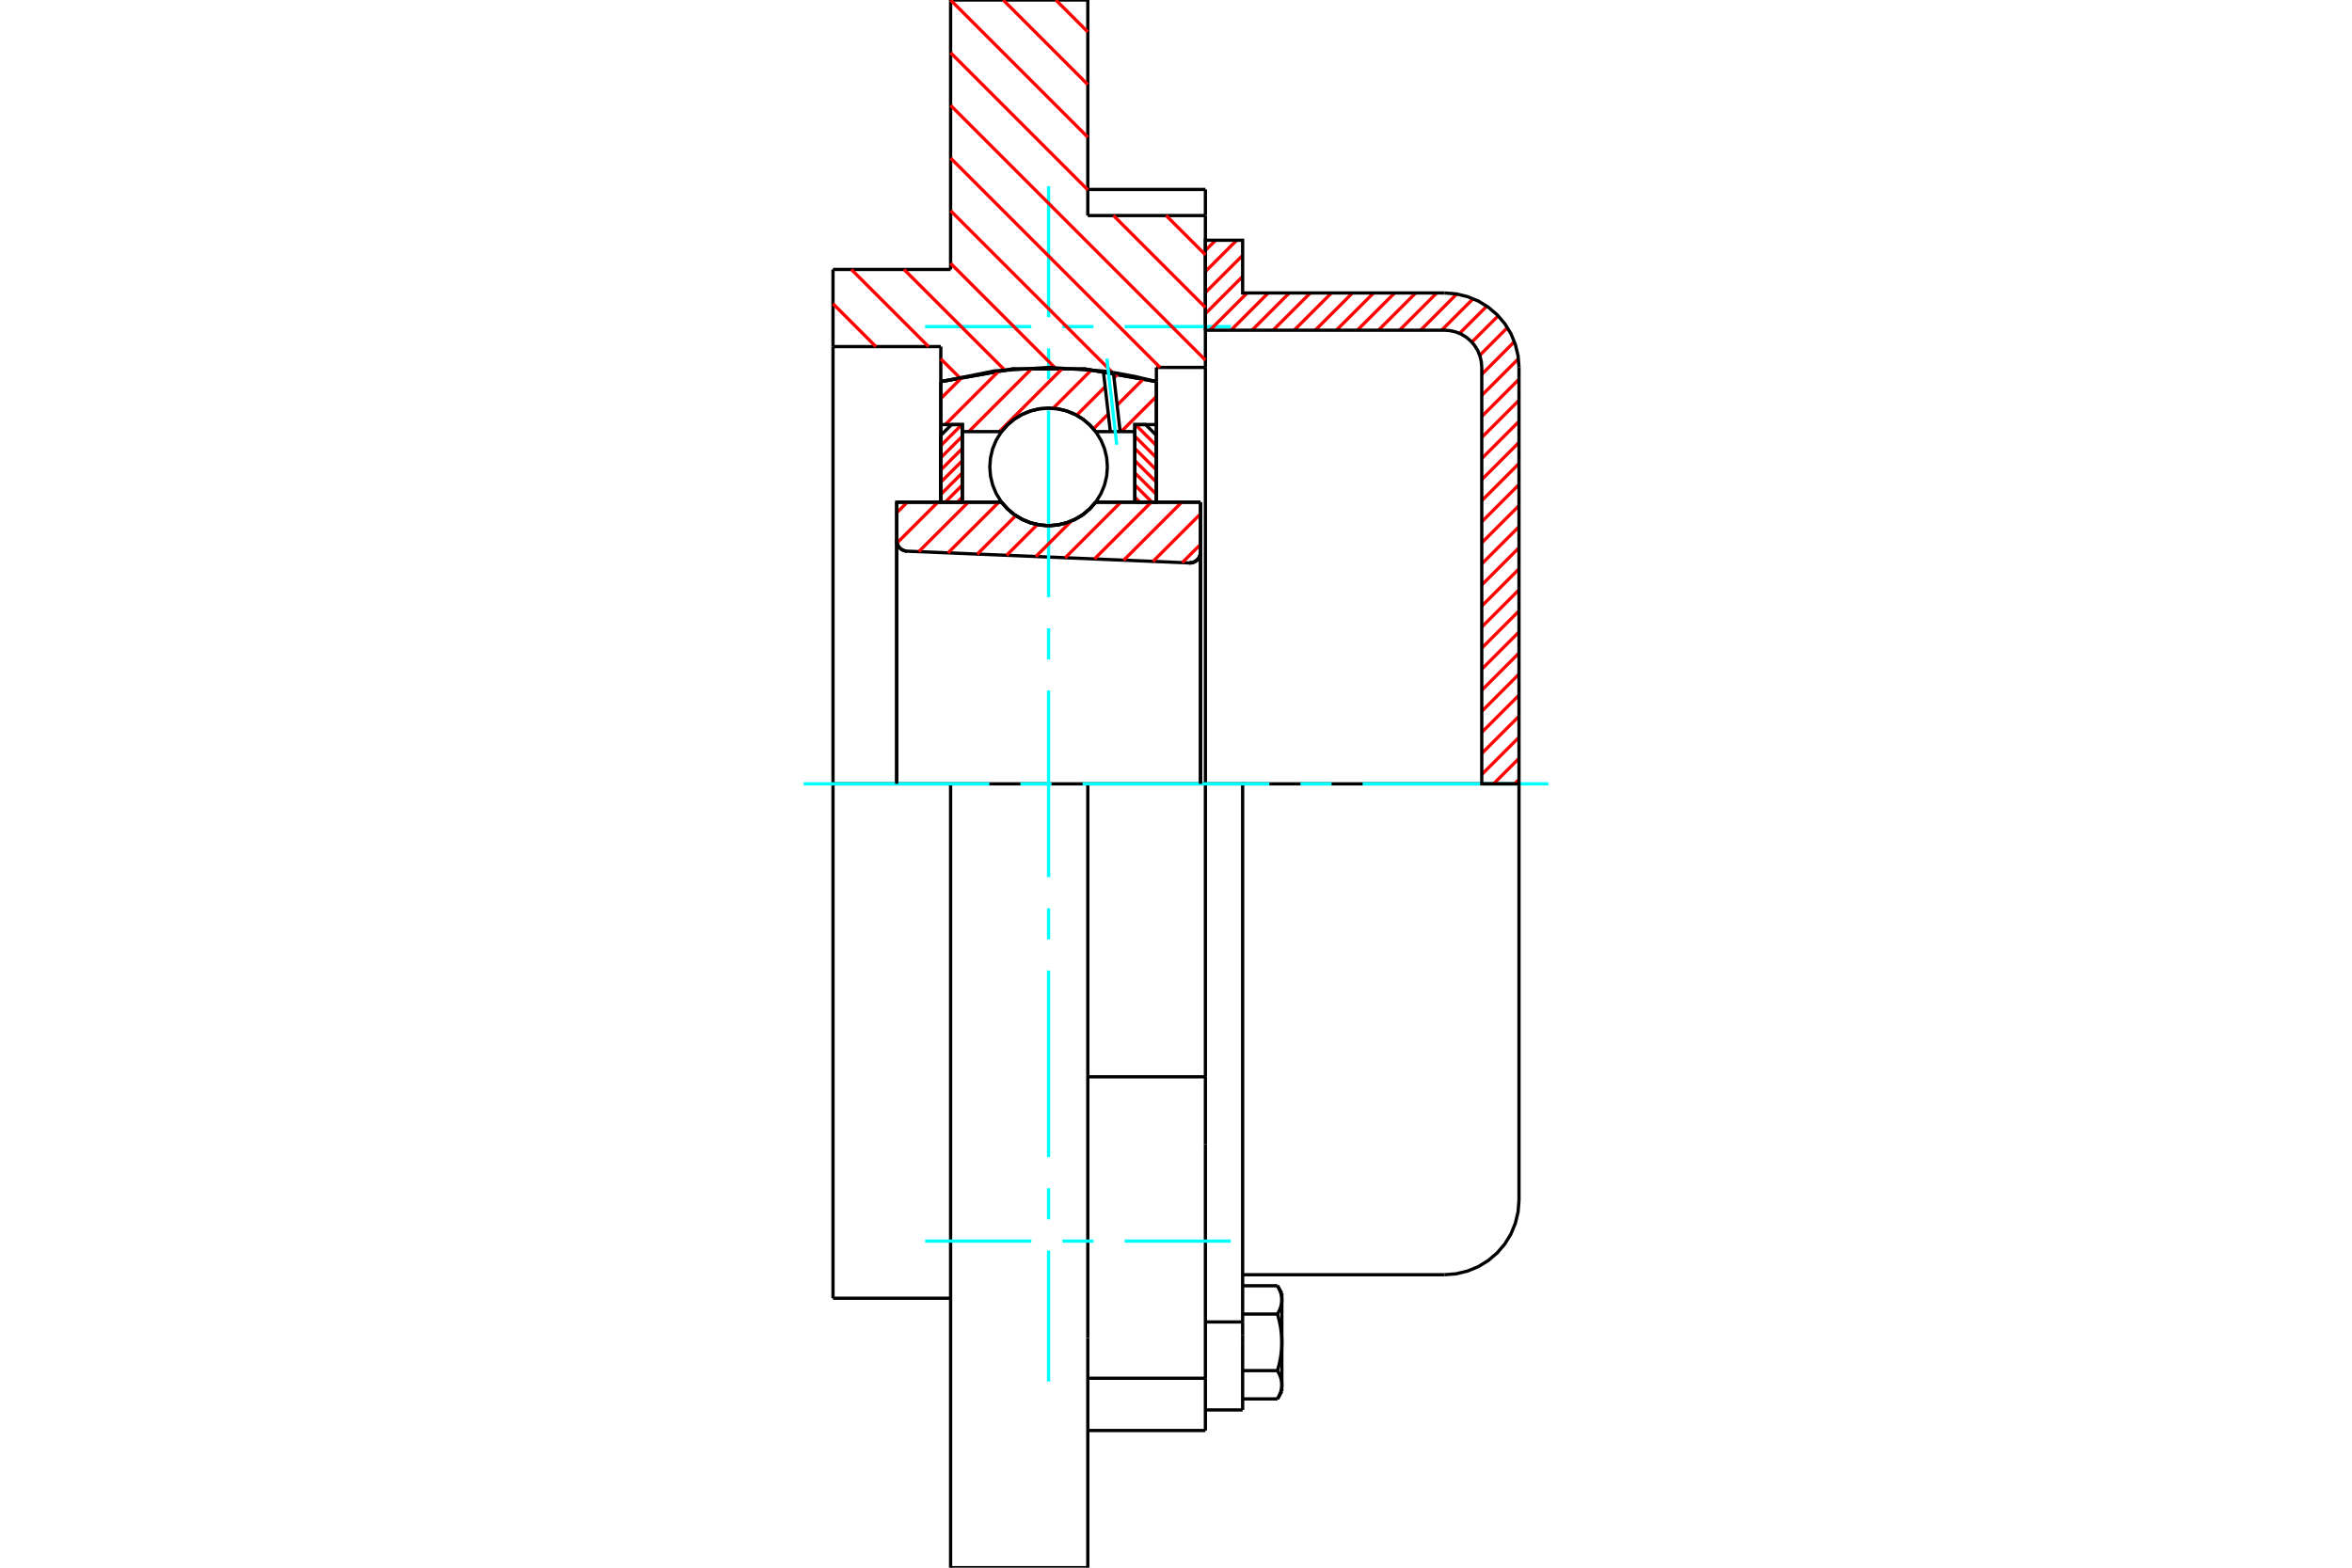 <?xml version="1.0" standalone="no"?>
<!DOCTYPE svg PUBLIC "-//W3C//DTD SVG 1.1//EN"
	"http://www.w3.org/Graphics/SVG/1.1/DTD/svg11.dtd">
<svg xmlns="http://www.w3.org/2000/svg" height="100%" width="100%" viewBox="0 0 36000 24000">
	<rect x="-1800" y="-1200" width="39600" height="26400" style="fill:#FFF"/>
	<g style="fill:none; fill-rule:evenodd" transform="matrix(1 0 0 1 0 0)">
		<g style="fill:none; stroke:#000; stroke-width:50; shape-rendering:geometricPrecision">
			<polyline points="18203,8618 18230,8617 18256,8612 18281,8602 18304,8589 18324,8572 18342,8552 18356,8530 18366,8505 18373,8479 18375,8453"/>
			<line x1="18375" y1="7688" x2="18375" y2="8453"/>
			<line x1="16770" y1="7688" x2="18375" y2="7688"/>
			<polyline points="15330,7688 15422,7792 15528,7881 15648,7952 15776,8005 15911,8037 16050,8048 16189,8037 16324,8005 16452,7952 16572,7881 16678,7792 16770,7688"/>
			<line x1="13725" y1="7688" x2="15330" y2="7688"/>
			<line x1="13725" y1="8273" x2="13725" y2="7688"/>
			<polyline points="13725,8273 13727,8298 13733,8323 13742,8346 13755,8368 13771,8387 13790,8404 13811,8418 13834,8428 13858,8435 13883,8438"/>
			<line x1="18203" y1="8618" x2="13883" y2="8438"/>
			<line x1="18375" y1="8453" x2="18375" y2="12000"/>
			<line x1="13725" y1="8273" x2="13725" y2="12000"/>
			<polyline points="18203,8618 18230,8617 18256,8612 18281,8602 18304,8589 18324,8572 18342,8552 18356,8530 18366,8505 18373,8479 18375,8453"/>
			<line x1="18450" y1="21900" x2="18450" y2="21100"/>
			<line x1="16650" y1="20485" x2="16650" y2="24000"/>
			<line x1="16650" y1="12000" x2="14550" y2="12000"/>
			<line x1="18450" y1="12000" x2="16650" y2="12000"/>
			<line x1="14550" y1="12000" x2="12750" y2="12000"/>
			<line x1="14400" y1="5306" x2="12750" y2="5306"/>
			<line x1="14400" y1="5842" x2="14400" y2="5306"/>
			<polyline points="17700,5842 16606,5649 15494,5649 14400,5842"/>
			<line x1="17700" y1="5625" x2="17700" y2="5842"/>
			<line x1="18450" y1="5625" x2="17700" y2="5625"/>
			<line x1="18450" y1="3300" x2="18450" y2="5625"/>
			<line x1="16650" y1="3300" x2="18450" y2="3300"/>
			<line x1="16650" y1="0" x2="16650" y2="3300"/>
			<line x1="14550" y1="0" x2="16650" y2="0"/>
			<line x1="14550" y1="4125" x2="14550" y2="0"/>
			<line x1="12750" y1="4125" x2="14550" y2="4125"/>
			<line x1="12750" y1="5306" x2="12750" y2="4125"/>
			<line x1="14400" y1="7684" x2="14400" y2="5842"/>
			<line x1="17700" y1="5842" x2="17700" y2="7684"/>
			<line x1="12750" y1="19875" x2="12750" y2="12000"/>
			<line x1="14550" y1="24000" x2="14550" y2="12000"/>
			<line x1="18450" y1="5625" x2="18450" y2="12000"/>
			<line x1="12750" y1="12000" x2="12750" y2="5306"/>
			<line x1="18450" y1="16485" x2="16650" y2="16485"/>
			<line x1="18450" y1="12000" x2="18450" y2="16485"/>
			<line x1="18450" y1="3295" x2="18450" y2="2900"/>
			<line x1="18450" y1="17515" x2="18450" y2="16485"/>
			<line x1="18450" y1="21100" x2="18450" y2="17515"/>
			<line x1="16650" y1="12000" x2="16650" y2="20485"/>
			<line x1="16650" y1="21900" x2="18450" y2="21900"/>
			<line x1="12750" y1="19875" x2="14550" y2="19875"/>
			<line x1="18450" y1="2900" x2="16650" y2="2900"/>
			<line x1="16650" y1="21100" x2="18450" y2="21100"/>
			<line x1="14550" y1="24000" x2="16650" y2="24000"/>
			<line x1="18450" y1="20238" x2="19020" y2="20238"/>
			<line x1="19020" y1="20436" x2="19020" y2="20238"/>
			<line x1="19020" y1="20550" x2="19020" y2="20436"/>
			<line x1="19020" y1="21585" x2="19020" y2="20550"/>
			<polyline points="19020,20238 19020,12000 18450,12000"/>
			<polyline points="19553,20117 19557,20110 19561,20103 19564,20097 19568,20090 19571,20083 19575,20077 19578,20070 19581,20064 19584,20058 19586,20051 19589,20045 19592,20039 19594,20032 19596,20026 19599,20020 19601,20014 19603,20008 19604,20002 19606,19996 19608,19990 19609,19984 19611,19978 19612,19972 19613,19966 19615,19960 19616,19954 19617,19948 19617,19942 19618,19936 19619,19930 19619,19924 19620,19918 19620,19912 19620,19906 19620,19900"/>
			<polyline points="19620,20550 19620,20538 19620,20526 19620,20514 19619,20502 19619,20491 19618,20479 19617,20467 19617,20455 19616,20443 19615,20431 19613,20419 19612,20408 19611,20396 19609,20384 19608,20372 19606,20360 19604,20347 19603,20335 19601,20323 19599,20311 19596,20299 19594,20286 19592,20274 19589,20261 19586,20249 19584,20236 19581,20223 19578,20210 19575,20197 19571,20184 19568,20171 19564,20158 19561,20144 19557,20131 19553,20117"/>
			<line x1="19620" y1="19900" x2="19620" y2="20550"/>
			<polyline points="19620,21200 19620,21194 19620,21188 19620,21182 19619,21176 19619,21170 19618,21164 19617,21158 19617,21152 19616,21146 19615,21140 19613,21134 19612,21128 19611,21122 19609,21116 19608,21110 19606,21104 19604,21098 19603,21092 19601,21086 19599,21080 19596,21074 19594,21068 19592,21061 19589,21055 19586,21049 19584,21042 19581,21036 19578,21030 19575,21023 19571,21017 19568,21010 19564,21003 19561,20997 19557,20990 19553,20983"/>
			<line x1="19620" y1="20550" x2="19620" y2="21200"/>
			<polyline points="19553,20983 19557,20969 19561,20956 19564,20942 19568,20929 19571,20916 19575,20903 19578,20890 19581,20877 19584,20864 19586,20851 19589,20839 19592,20826 19594,20814 19596,20801 19599,20789 19601,20777 19603,20765 19604,20753 19606,20740 19608,20728 19609,20716 19611,20704 19612,20692 19613,20681 19615,20669 19616,20657 19617,20645 19617,20633 19618,20621 19619,20609 19619,20598 19620,20586 19620,20574 19620,20562 19620,20550"/>
			<line x1="19620" y1="21200" x2="19620" y2="21300"/>
			<polyline points="19553,21416 19557,21409 19561,21402 19564,21396 19568,21389 19571,21382 19575,21376 19578,21369 19581,21363 19584,21357 19586,21350 19589,21344 19592,21338 19594,21331 19596,21325 19599,21319 19601,21313 19603,21307 19604,21301 19606,21295 19608,21289 19609,21283 19611,21277 19612,21271 19613,21265 19615,21259 19616,21253 19617,21247 19617,21241 19618,21235 19619,21229 19619,21223 19620,21217 19620,21211 19620,21205 19620,21200"/>
			<polyline points="19620,19900 19620,19895 19620,19889 19620,19883 19619,19877 19619,19871 19618,19865 19617,19859 19617,19853 19616,19847 19615,19841 19613,19835 19612,19829 19611,19823 19609,19817 19608,19811 19606,19805 19604,19799 19603,19793 19601,19787 19599,19781 19596,19775 19594,19769 19592,19762 19589,19756 19586,19750 19584,19743 19581,19737 19578,19731 19575,19724 19571,19718 19568,19711 19564,19704 19561,19698 19557,19691 19553,19684"/>
			<line x1="19620" y1="19800" x2="19620" y2="19900"/>
			<line x1="19020" y1="21416" x2="19553" y2="21416"/>
			<line x1="19020" y1="20983" x2="19553" y2="20983"/>
			<line x1="19020" y1="20117" x2="19553" y2="20117"/>
			<line x1="19020" y1="19684" x2="19553" y2="19684"/>
			<polyline points="23250,12000 22110,12000 19020,12000"/>
			<line x1="23250" y1="18375" x2="23250" y2="12000"/>
			<line x1="18450" y1="21585" x2="19020" y2="21585"/>
			<line x1="19553" y1="21416" x2="19620" y2="21300"/>
			<line x1="19620" y1="19800" x2="19553" y2="19684"/>
			<polyline points="22110,19515 22288,19501 22462,19459 22628,19391 22780,19297 22916,19181 23032,19045 23126,18893 23194,18727 23236,18553 23250,18375"/>
			<line x1="19020" y1="19515" x2="22110" y2="19515"/>
		</g>
		<g style="fill:none; stroke:#0FF; stroke-width:50; shape-rendering:geometricPrecision">
			<line x1="16050" y1="21150" x2="16050" y2="19144"/>
			<line x1="16050" y1="18667" x2="16050" y2="18191"/>
			<line x1="16050" y1="17715" x2="16050" y2="14857"/>
			<line x1="16050" y1="14381" x2="16050" y2="13905"/>
			<line x1="16050" y1="13429" x2="16050" y2="10571"/>
			<line x1="16050" y1="10095" x2="16050" y2="9619"/>
			<line x1="16050" y1="9143" x2="16050" y2="6285"/>
			<line x1="16050" y1="5809" x2="16050" y2="5333"/>
			<line x1="16050" y1="4856" x2="16050" y2="2850"/>
			<line x1="12300" y1="12000" x2="15143" y2="12000"/>
			<line x1="15619" y1="12000" x2="16095" y2="12000"/>
			<line x1="16571" y1="12000" x2="19429" y2="12000"/>
			<line x1="19905" y1="12000" x2="20381" y2="12000"/>
			<line x1="20857" y1="12000" x2="23700" y2="12000"/>
			<line x1="14160" y1="5000" x2="15786" y2="5000"/>
			<line x1="16262" y1="5000" x2="16738" y2="5000"/>
			<line x1="17214" y1="5000" x2="18840" y2="5000"/>
			<line x1="14160" y1="19000" x2="15786" y2="19000"/>
			<line x1="16262" y1="19000" x2="16738" y2="19000"/>
			<line x1="17214" y1="19000" x2="18840" y2="19000"/>
		</g>
		<g style="fill:none; stroke:#F00; stroke-width:50; shape-rendering:geometricPrecision">
			<line x1="23250" y1="11932" x2="23182" y2="12000"/>
			<line x1="23250" y1="11610" x2="22860" y2="12000"/>
			<line x1="23250" y1="11287" x2="22680" y2="11857"/>
			<line x1="23250" y1="10965" x2="22680" y2="11535"/>
			<line x1="23250" y1="10642" x2="22680" y2="11212"/>
			<line x1="23250" y1="10320" x2="22680" y2="10890"/>
			<line x1="23250" y1="9997" x2="22680" y2="10567"/>
			<line x1="23250" y1="9675" x2="22680" y2="10245"/>
			<line x1="23250" y1="9352" x2="22680" y2="9922"/>
			<line x1="23250" y1="9030" x2="22680" y2="9600"/>
			<line x1="23250" y1="8708" x2="22680" y2="9278"/>
			<line x1="23250" y1="8385" x2="22680" y2="8955"/>
			<line x1="23250" y1="8063" x2="22680" y2="8633"/>
			<line x1="23250" y1="7740" x2="22680" y2="8310"/>
			<line x1="23250" y1="7418" x2="22680" y2="7988"/>
			<line x1="23250" y1="7095" x2="22680" y2="7665"/>
			<line x1="23250" y1="6773" x2="22680" y2="7343"/>
			<line x1="23250" y1="6450" x2="22680" y2="7020"/>
			<line x1="23250" y1="6128" x2="22680" y2="6698"/>
			<line x1="23250" y1="5806" x2="22680" y2="6376"/>
			<line x1="23242" y1="5491" x2="22680" y2="6053"/>
			<line x1="23179" y1="5231" x2="22680" y2="5731"/>
			<line x1="23073" y1="5015" x2="22649" y2="5440"/>
			<line x1="22931" y1="4835" x2="22528" y2="5238"/>
			<line x1="22757" y1="4687" x2="22340" y2="5104"/>
			<line x1="22548" y1="4573" x2="22066" y2="5055"/>
			<line x1="22297" y1="4501" x2="21744" y2="5055"/>
			<line x1="21991" y1="4485" x2="21421" y2="5055"/>
			<line x1="21669" y1="4485" x2="21099" y2="5055"/>
			<line x1="21346" y1="4485" x2="20776" y2="5055"/>
			<line x1="21024" y1="4485" x2="20454" y2="5055"/>
			<line x1="20701" y1="4485" x2="20131" y2="5055"/>
			<line x1="20379" y1="4485" x2="19809" y2="5055"/>
			<line x1="20056" y1="4485" x2="19486" y2="5055"/>
			<line x1="19734" y1="4485" x2="19164" y2="5055"/>
			<line x1="19412" y1="4485" x2="18842" y2="5055"/>
			<line x1="19089" y1="4485" x2="18519" y2="5055"/>
			<line x1="19020" y1="4232" x2="18450" y2="4802"/>
			<line x1="19020" y1="3909" x2="18450" y2="4479"/>
			<line x1="18929" y1="3678" x2="18450" y2="4157"/>
			<line x1="18607" y1="3678" x2="18450" y2="3834"/>
		</g>
		<g style="fill:none; stroke:#000; stroke-width:50; shape-rendering:geometricPrecision">
			<polyline points="18450,5055 18450,3678 19020,3678 19020,4485 22110,4485"/>
			<polyline points="23250,5625 23236,5447 23194,5273 23126,5107 23032,4955 22916,4819 22780,4703 22628,4609 22462,4541 22288,4499 22110,4485"/>
			<polyline points="23250,5625 23250,12000 22680,12000 22680,5625 22673,5536 22652,5449 22618,5366 22571,5290 22513,5222 22445,5164 22369,5117 22286,5083 22199,5062 22110,5055 18450,5055"/>
		</g>
		<g style="fill:none; stroke:#F00; stroke-width:50; shape-rendering:geometricPrecision">
			<line x1="16161" y1="0" x2="16650" y2="489"/>
			<line x1="15355" y1="0" x2="16650" y2="1295"/>
			<line x1="14550" y1="1" x2="16650" y2="2101"/>
			<line x1="17849" y1="3300" x2="18450" y2="3901"/>
			<line x1="14550" y1="807" x2="16650" y2="2907"/>
			<line x1="17043" y1="3300" x2="18450" y2="4707"/>
			<line x1="14550" y1="1613" x2="18450" y2="5513"/>
			<line x1="14550" y1="2420" x2="17755" y2="5625"/>
			<line x1="14550" y1="3226" x2="17027" y2="5703"/>
			<line x1="14550" y1="4032" x2="16145" y2="5627"/>
			<line x1="13837" y1="4125" x2="15375" y2="5662"/>
			<line x1="13031" y1="4125" x2="14212" y2="5306"/>
			<line x1="14400" y1="5494" x2="14683" y2="5776"/>
			<line x1="12750" y1="4650" x2="13406" y2="5306"/>
		</g>
		<g style="fill:none; stroke:#000; stroke-width:50; shape-rendering:geometricPrecision">
			<polyline points="17700,5842 16606,5649 15494,5649 14400,5842"/>
		</g>
		<g style="fill:none; stroke:#F00; stroke-width:50; shape-rendering:geometricPrecision">
			<line x1="14722" y1="6500" x2="14400" y2="6822"/>
			<line x1="14730" y1="6678" x2="14400" y2="7008"/>
			<line x1="14730" y1="6865" x2="14400" y2="7195"/>
			<line x1="14730" y1="7052" x2="14400" y2="7382"/>
			<line x1="14730" y1="7239" x2="14400" y2="7569"/>
			<line x1="14730" y1="7425" x2="14468" y2="7688"/>
			<line x1="14730" y1="7612" x2="14654" y2="7688"/>
		</g>
		<g style="fill:none; stroke:#000; stroke-width:50; shape-rendering:geometricPrecision">
			<polyline points="14730,7688 14730,6500 14565,6500 14400,6665 14400,7688 14730,7688"/>
		</g>
		<g style="fill:none; stroke:#F00; stroke-width:50; shape-rendering:geometricPrecision">
			<line x1="17378" y1="6500" x2="17700" y2="6822"/>
			<line x1="17370" y1="6678" x2="17700" y2="7008"/>
			<line x1="17370" y1="6865" x2="17700" y2="7195"/>
			<line x1="17370" y1="7052" x2="17700" y2="7382"/>
			<line x1="17370" y1="7239" x2="17700" y2="7569"/>
			<line x1="17370" y1="7425" x2="17632" y2="7688"/>
			<line x1="17370" y1="7612" x2="17446" y2="7688"/>
		</g>
		<g style="fill:none; stroke:#000; stroke-width:50; shape-rendering:geometricPrecision">
			<polyline points="17370,7688 17370,6500 17535,6500 17700,6665 17700,7688 17370,7688"/>
			<polyline points="16950,7148 16939,7007 16906,6869 16852,6739 16778,6618 16686,6511 16579,6419 16459,6346 16328,6292 16191,6259 16050,6248 15909,6259 15772,6292 15641,6346 15521,6419 15414,6511 15322,6618 15248,6739 15194,6869 15161,7007 15150,7148 15161,7288 15194,7426 15248,7556 15322,7677 15414,7784 15521,7876 15641,7949 15772,8003 15909,8036 16050,8048 16191,8036 16328,8003 16459,7949 16579,7876 16686,7784 16778,7677 16852,7556 16906,7426 16939,7288 16950,7148"/>
		</g>
		<g style="fill:none; stroke:#F00; stroke-width:50; shape-rendering:geometricPrecision">
			<line x1="17700" y1="6069" x2="17161" y2="6608"/>
			<line x1="17505" y1="5797" x2="17099" y2="6203"/>
			<line x1="16964" y1="6338" x2="16736" y2="6566"/>
			<line x1="17119" y1="5716" x2="17051" y2="5784"/>
			<line x1="16916" y1="5920" x2="16479" y2="6357"/>
			<line x1="16707" y1="5662" x2="16118" y2="6251"/>
			<line x1="16270" y1="5632" x2="15295" y2="6608"/>
			<line x1="15803" y1="5632" x2="14828" y2="6608"/>
			<line x1="15299" y1="5670" x2="14469" y2="6500"/>
			<line x1="14737" y1="5765" x2="14400" y2="6102"/>
		</g>
		<g style="fill:none; stroke:#000; stroke-width:50; shape-rendering:geometricPrecision">
			<polyline points="14400,7688 14400,6500 14400,5842"/>
			<polyline points="16888,5680 16054,5625 15220,5679 14400,5842"/>
			<polyline points="17042,5703 16965,5691 16888,5680"/>
			<polyline points="17700,5842 17373,5764 17042,5703"/>
			<polyline points="17700,5842 17700,6500 17370,6500 17370,6608 17370,7688"/>
			<polyline points="17370,6608 17145,6608 16995,6608 16770,6608 16678,6503 16572,6414 16452,6343 16324,6290 16189,6258 16050,6248 15911,6258 15776,6290 15648,6343 15528,6414 15422,6503 15330,6608 14730,6608 14730,7688"/>
			<polyline points="14730,6608 14730,6500 14400,6500"/>
			<line x1="17700" y1="6500" x2="17700" y2="7688"/>
		</g>
		<g style="fill:none; stroke:#0FF; stroke-width:50; shape-rendering:geometricPrecision">
			<line x1="17093" y1="6809" x2="16942" y2="5489"/>
		</g>
		<g style="fill:none; stroke:#000; stroke-width:50; shape-rendering:geometricPrecision">
			<line x1="16995" y1="6608" x2="16888" y2="5680"/>
			<line x1="17145" y1="6608" x2="17042" y2="5703"/>
		</g>
		<g style="fill:none; stroke:#F00; stroke-width:50; shape-rendering:geometricPrecision">
			<line x1="18375" y1="8334" x2="18096" y2="8613"/>
			<line x1="18375" y1="7867" x2="17648" y2="8595"/>
			<line x1="18088" y1="7688" x2="17200" y2="8576"/>
			<line x1="17621" y1="7688" x2="16752" y2="8557"/>
			<line x1="17155" y1="7688" x2="16304" y2="8539"/>
			<line x1="16398" y1="7977" x2="15855" y2="8520"/>
			<line x1="15878" y1="8031" x2="15407" y2="8501"/>
			<line x1="15548" y1="7894" x2="14959" y2="8483"/>
			<line x1="15288" y1="7688" x2="14511" y2="8464"/>
			<line x1="14821" y1="7688" x2="14063" y2="8445"/>
			<line x1="14355" y1="7688" x2="13730" y2="8312"/>
			<line x1="13888" y1="7688" x2="13725" y2="7850"/>
		</g>
		<g style="fill:none; stroke:#000; stroke-width:50; shape-rendering:geometricPrecision">
			<polyline points="13725,8273 13727,8298 13733,8323 13742,8346 13755,8368 13771,8387 13790,8404 13811,8418 13834,8428 13858,8435 13883,8438"/>
			<polyline points="18203,8618 18230,8617 18256,8612 18281,8602 18304,8589 18324,8572 18342,8552 18356,8530 18366,8505 18373,8479 18375,8453"/>
			<polyline points="18375,7688 18045,7688 16770,7688"/>
			<polyline points="15330,7688 15422,7792 15528,7881 15648,7952 15776,8005 15911,8037 16050,8048 16189,8037 16324,8005 16452,7952 16572,7881 16678,7792 16770,7688"/>
			<polyline points="15330,7688 14055,7688 13725,7688 13725,12000"/>
			<line x1="18375" y1="12000" x2="18375" y2="7688"/>
		</g>
	</g>
</svg>
